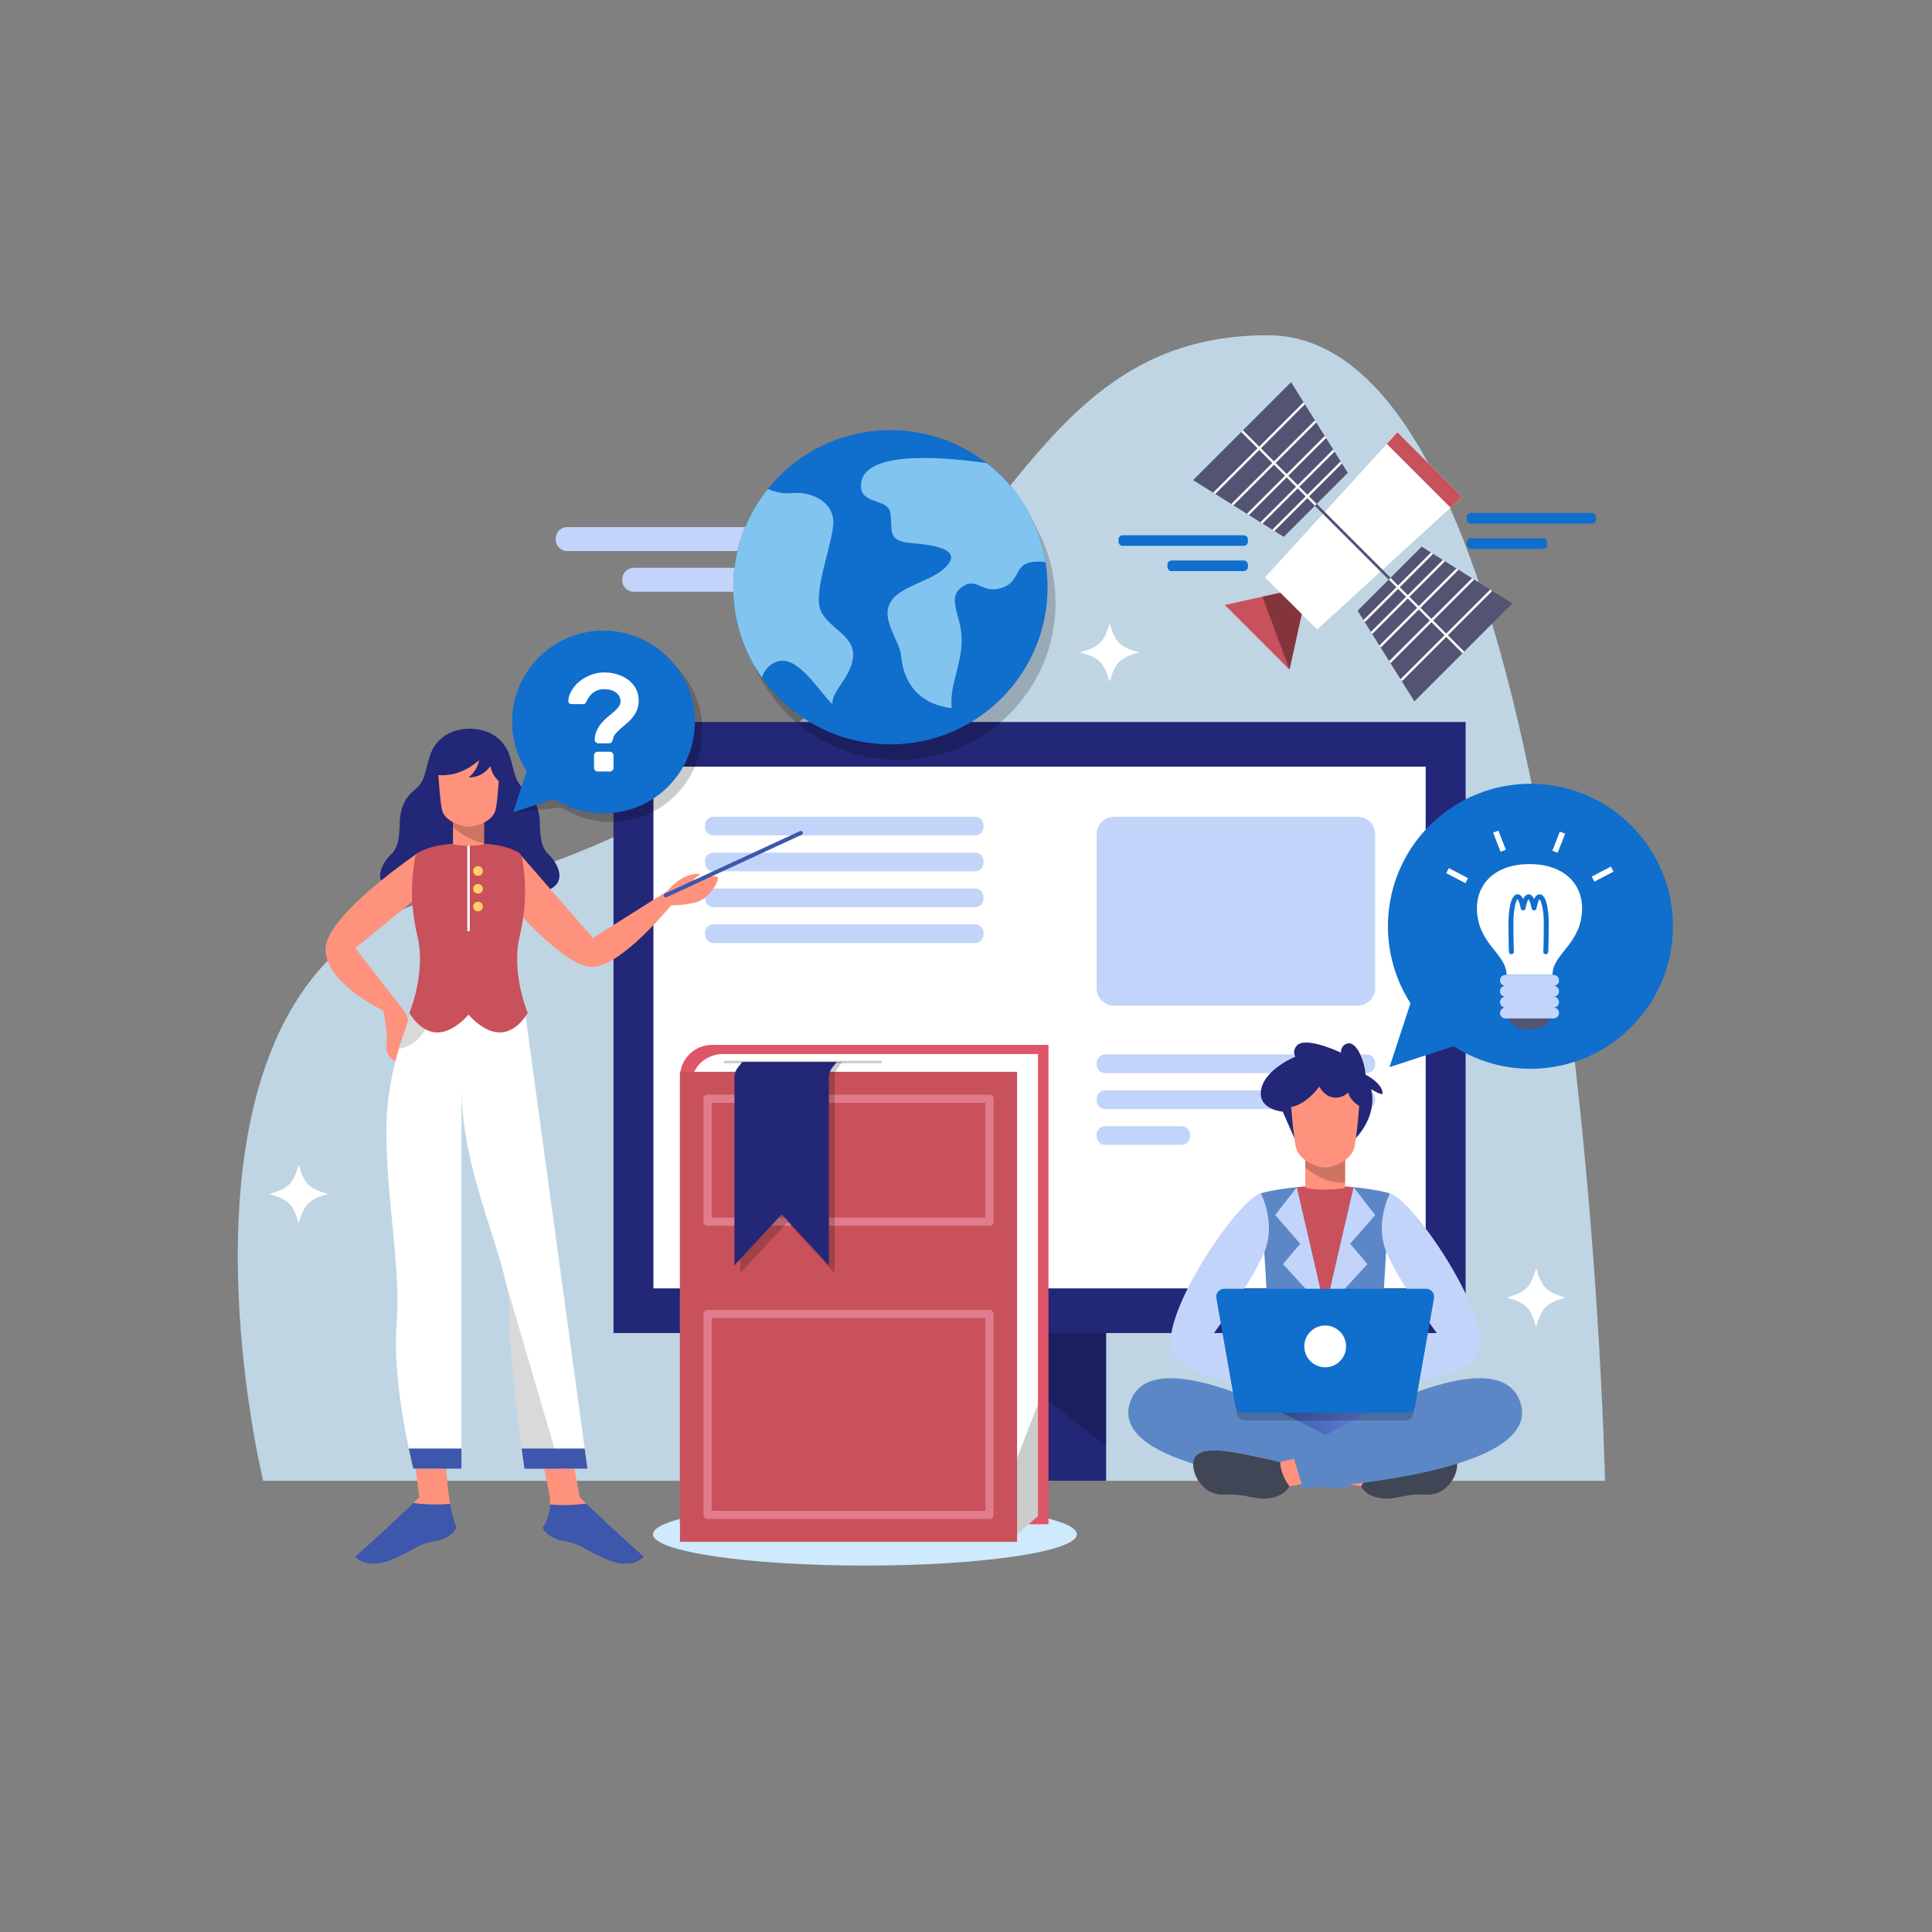 <?xml version="1.0" encoding="utf-8"?>
<!-- Generator: Adobe Illustrator 17.0.0, SVG Export Plug-In . SVG Version: 6.00 Build 0)  -->
<!DOCTYPE svg PUBLIC "-//W3C//DTD SVG 1.1//EN" "http://www.w3.org/Graphics/SVG/1.1/DTD/svg11.dtd">
<svg version="1.1" xmlns="http://www.w3.org/2000/svg" xmlns:xlink="http://www.w3.org/1999/xlink" x="0px" y="0px" width="500px"
	 height="500px" viewBox="0 0 500 500" enable-background="new 0 0 500 500" xml:space="preserve">
<rect x="0" y="0" width="500" height="500" fill="#808080" stroke="none"/>
<g id="BACKGROUND" display="none">
	<rect display="inline" fill="#8194EF" width="500" height="500"/>
</g>
<g id="OBJECTS">
</g>
<g id="DESIGNED_BY_FREEPIK">
	<g>
		<ellipse fill="#CEEAFC" cx="223.84" cy="397.065" rx="54.846" ry="8.105"/>
		<g>
			<path fill="#C3D4FB" d="M146.809,142.619h69.895c1.655,0,2.997-1.342,2.997-2.997v-0.215c0-1.655-1.342-2.997-2.997-2.997
				h-69.895c-1.655,0-2.997,1.342-2.997,2.997v0.215C143.812,141.277,145.154,142.619,146.809,142.619z"/>
			<path fill="#C3D4FB" d="M164.027,153.15h41.201c1.655,0,2.997-1.342,2.997-2.997v-0.215c0-1.655-1.342-2.997-2.997-2.997h-41.201
				c-1.655,0-2.997,1.342-2.997,2.997v0.215C161.03,151.808,162.372,153.15,164.027,153.15z"/>
		</g>
		<path opacity="0.8" fill="#CEEAFC" d="M68.109,383.239c0,0-32.083-131.349,45.517-151.034
			c148.05-37.557,133.541-145.443,214.562-145.443c81.021,0,87.186,296.477,87.186,296.477H68.109z"/>
		<g>
			<rect x="251.807" y="343.04" fill="#232777" width="34.456" height="40.199"/>
			<polygon opacity="0.2" points="251.807,347.077 286.262,374.309 286.262,343.04 251.807,343.04 			"/>
		</g>
		<rect x="158.768" y="186.848" fill="#232777" width="220.534" height="158.143"/>
		<rect x="169.106" y="198.407" fill="#FFFFFF" width="199.858" height="135.026"/>
		<path fill="#C3D4FB" d="M351.385,260.264h-63.063c-2.488,0-4.504-2.017-4.504-4.504v-39.887c0-2.488,2.017-4.504,4.504-4.504
			h63.063c2.488,0,4.505,2.017,4.505,4.504v39.887C355.89,258.247,353.873,260.264,351.385,260.264z"/>
		<path fill="#C3D4FB" d="M353.707,277.732h-67.705c-1.206,0-2.183-0.978-2.183-2.183v-0.481c0-1.206,0.977-2.183,2.183-2.183
			h67.705c1.206,0,2.183,0.977,2.183,2.183v0.481C355.89,276.754,354.912,277.732,353.707,277.732z"/>
		<path fill="#C3D4FB" d="M353.707,287.014h-67.705c-1.206,0-2.183-0.978-2.183-2.183v-0.481c0-1.206,0.977-2.183,2.183-2.183
			h67.705c1.206,0,2.183,0.977,2.183,2.183v0.481C355.89,286.037,354.912,287.014,353.707,287.014z"/>
		<g>
			<g>
				<path fill="#C3D4FB" d="M252.361,216.216h-67.705c-1.206,0-2.183-0.978-2.183-2.183v-0.481c0-1.206,0.978-2.183,2.183-2.183
					h67.705c1.206,0,2.183,0.978,2.183,2.183v0.481C254.545,215.238,253.567,216.216,252.361,216.216z"/>
				<path fill="#C3D4FB" d="M252.361,225.498h-67.705c-1.206,0-2.183-0.978-2.183-2.183v-0.481c0-1.206,0.978-2.183,2.183-2.183
					h67.705c1.206,0,2.183,0.978,2.183,2.183v0.481C254.545,224.521,253.567,225.498,252.361,225.498z"/>
			</g>
			<g>
				<path fill="#C3D4FB" d="M252.361,234.781h-67.705c-1.206,0-2.183-0.978-2.183-2.183v-0.481c0-1.206,0.978-2.183,2.183-2.183
					h67.705c1.206,0,2.183,0.978,2.183,2.183v0.481C254.545,233.804,253.567,234.781,252.361,234.781z"/>
			</g>
			<g>
				<path fill="#C3D4FB" d="M252.361,244.064h-67.705c-1.206,0-2.183-0.978-2.183-2.183v-0.481c0-1.206,0.978-2.183,2.183-2.183
					h67.705c1.206,0,2.183,0.977,2.183,2.183v0.481C254.545,243.086,253.567,244.064,252.361,244.064z"/>
			</g>
		</g>
		<path fill="#C3D4FB" d="M305.798,296.297h-19.796c-1.206,0-2.183-0.978-2.183-2.183v-0.481c0-1.206,0.977-2.183,2.183-2.183
			h19.796c1.206,0,2.183,0.978,2.183,2.183v0.481C307.981,295.319,307.004,296.297,305.798,296.297z"/>
		<g>
			<circle opacity="0.2" cx="232.509" cy="156.013" r="40.664"/>
			<circle fill="#106ECD" cx="230.44" cy="151.979" r="40.664"/>
			<g>
				<path fill="#81C4EF" d="M255.361,119.859c-10.112-1.481-31.479-3.556-32.507,5.175c-0.689,5.858,6.9,3.618,7.585,7.754
					c0.685,4.135-1.21,7.237,5.337,7.754c6.547,0.517,12.923,1.723,9.304,5.858c-3.618,4.135-12.053,4.997-14.641,9.477
					c-2.588,4.48,2.408,9.903,2.753,13.825c0.345,3.922,2.24,12.25,13.095,13.571c-0.517-6.03,2.24-10.166,2.584-16.885
					c0.345-6.72-4.135-11.41,0-14.406c4.135-2.996,5.221,2.135,10.795,0c5.263-2.016,1.876-7.502,10.911-6.511
					C268.908,135.092,263.311,126.036,255.361,119.859z"/>
				<path fill="#81C4EF" d="M215.446,182.237c-0.345-3.446,5.169-7.237,5.341-12.537c0.172-5.3-6.03-6.933-8.27-11.413
					c-2.24-4.48,2.412-15.852,3.101-22.227c0.689-6.375-6.031-8.96-10.683-8.443c-2.287,0.254-4.529-0.367-6.221-1.063
					c-5.588,6.964-8.939,15.801-8.939,25.424c0,8.701,2.742,16.757,7.396,23.37c0.544-1.654,1.672-3.323,3.973-4.139
					C206.582,169.283,212.689,179.997,215.446,182.237z"/>
			</g>
		</g>
		<g>
			<g>
				<polygon fill="#FFFFFF" points="340.864,162.913 327.378,149.426 361.652,111.892 378.399,128.638 				"/>
				<polygon fill="#C9515B" points="336.894,158.942 331.348,153.397 316.976,156.568 333.722,173.315 				"/>
				<polygon fill="#C9515B" points="358.916,114.889 375.402,131.375 378.399,128.638 361.652,111.892 				"/>
				<polygon fill="#535373" points="332.237,138.942 308.779,124.249 334.122,98.906 348.815,122.364 				"/>
				
					<line fill="none" stroke="#535373" stroke-width="0.705" stroke-miterlimit="10" x1="339.428" y1="129.555" x2="360.735" y2="150.862"/>
				<polygon fill="#535373" points="351.349,158.053 366.041,181.512 391.385,156.168 367.926,141.476 				"/>
				<g>
					
						<line fill="none" stroke="#FFFFFF" stroke-width="0.62" stroke-miterlimit="10" x1="370.617" y1="143.161" x2="353.034" y2="160.744"/>
					
						<line fill="none" stroke="#FFFFFF" stroke-width="0.62" stroke-miterlimit="10" x1="373.694" y1="145.088" x2="354.962" y2="163.821"/>
					
						<line fill="none" stroke="#FFFFFF" stroke-width="0.62" stroke-miterlimit="10" x1="377.203" y1="147.286" x2="357.159" y2="167.33"/>
					
						<line fill="none" stroke="#FFFFFF" stroke-width="0.62" stroke-miterlimit="10" x1="381.239" y1="149.814" x2="359.687" y2="171.366"/>
					
						<line fill="none" stroke="#FFFFFF" stroke-width="0.62" stroke-miterlimit="10" x1="385.933" y1="152.753" x2="362.627" y2="176.06"/>
				</g>
				<g>
					
						<line fill="none" stroke="#FFFFFF" stroke-width="0.62" stroke-miterlimit="10" x1="359.637" y1="149.765" x2="378.713" y2="168.84"/>
				</g>
				<g>
					
						<line fill="none" stroke="#FFFFFF" stroke-width="0.62" stroke-miterlimit="10" x1="347.13" y1="119.674" x2="329.547" y2="137.256"/>
					
						<line fill="none" stroke="#FFFFFF" stroke-width="0.62" stroke-miterlimit="10" x1="345.202" y1="116.596" x2="326.469" y2="135.329"/>
					
						<line fill="none" stroke="#FFFFFF" stroke-width="0.62" stroke-miterlimit="10" x1="343.005" y1="113.088" x2="322.961" y2="133.132"/>
					
						<line fill="none" stroke="#FFFFFF" stroke-width="0.62" stroke-miterlimit="10" x1="340.477" y1="109.051" x2="318.924" y2="130.603"/>
					
						<line fill="none" stroke="#FFFFFF" stroke-width="0.62" stroke-miterlimit="10" x1="337.537" y1="104.358" x2="314.231" y2="127.664"/>
				</g>
				<g>
					
						<line fill="none" stroke="#FFFFFF" stroke-width="0.62" stroke-miterlimit="10" x1="321.451" y1="111.578" x2="340.526" y2="130.653"/>
				</g>
				<polygon opacity="0.35" points="331.348,153.397 326.718,154.418 333.722,173.315 336.894,158.942 				"/>
			</g>
			<g>
				<path fill="#106ECD" d="M321.873,141.261h-31.316c-0.601,0-1.088-0.487-1.088-1.088v-0.565c0-0.601,0.487-1.088,1.088-1.088
					h31.316c0.601,0,1.088,0.487,1.088,1.088v0.565C322.961,140.774,322.474,141.261,321.873,141.261z"/>
				<path fill="#106ECD" d="M321.873,147.801H303.22c-0.601,0-1.088-0.487-1.088-1.088v-0.565c0-0.601,0.487-1.088,1.088-1.088
					h18.653c0.601,0,1.088,0.487,1.088,1.088v0.565C322.961,147.314,322.474,147.801,321.873,147.801z"/>
			</g>
			<g>
				<path fill="#106ECD" d="M380.672,135.503h31.316c0.601,0,1.088-0.487,1.088-1.088v-0.565c0-0.601-0.487-1.088-1.088-1.088
					h-31.316c-0.601,0-1.088,0.487-1.088,1.088v0.565C379.584,135.016,380.071,135.503,380.672,135.503z"/>
				<path fill="#106ECD" d="M380.672,142.042h18.653c0.601,0,1.088-0.487,1.088-1.088v-0.565c0-0.601-0.487-1.088-1.088-1.088
					h-18.653c-0.601,0-1.088,0.487-1.088,1.088v0.565C379.584,141.555,380.071,142.042,380.672,142.042z"/>
			</g>
		</g>
		<g>
			<linearGradient id="SVGID_2_" gradientUnits="userSpaceOnUse" x1="329.429" y1="366.63" x2="356.484" y2="366.63">
				<stop  offset="0" style="stop-color:#3C57AB"/>
				<stop  offset="1" style="stop-color:#6582DB"/>
			</linearGradient>
			<rect x="329.429" y="361.56" fill="url(#SVGID_2_)" width="27.055" height="10.14"/>
			<path fill="#5C87C7" d="M342.957,306.912c-10.219,0-16.666,1.895-16.666,1.895l2.154,36.183h14.513h14.512l2.154-36.183
				C359.623,308.808,353.176,306.912,342.957,306.912z"/>
			<path fill="#C9515B" d="M335.598,307.252l7.358,31.78l7.358-31.78c-2.149-0.2-4.612-0.339-7.358-0.339
				C340.211,306.912,337.748,307.052,335.598,307.252z"/>
			<polygon fill="#C3D4FB" points="342.957,339.032 335.598,307.252 330.024,314.465 336.49,321.874 332.034,327.158 			"/>
			<polygon fill="#C3D4FB" points="342.957,339.032 350.315,307.252 355.89,314.465 349.423,321.874 353.88,327.158 			"/>
			<path fill="#C3D4FB" d="M326.29,308.808c0,0,4.061,7.705,0.91,15.296c-3.15,7.591-13.029,20.887-13.029,20.887l17.689,4.968v8.27
				c0,0-23.548,0.804-28.257-7.696C298.895,342.033,320.116,310.531,326.29,308.808z"/>
			<path fill="#C3D4FB" d="M359.726,308.808c0,0-4.061,7.705-0.911,15.296c3.15,7.591,13.029,20.887,13.029,20.887l-17.69,4.968
				v8.27c0,0,23.548,0.804,28.257-7.696C387.122,342.033,365.9,310.531,359.726,308.808z"/>
			<path fill="#5C87C7" d="M351.358,376.379l-2.643,8.844c0,0-63.923-3.274-56.055-22.859
				C300.085,343.883,351.358,376.379,351.358,376.379z"/>
			<path fill="#FF927D" d="M337.362,376.893l-6.031,1.498c0,0-4.491-1.098-10.386-2.243c-5.916-1.149-10.923-1.345-11.948,1.493
				c-1.025,2.838,1.782,9.534,7.867,9.185c5.681-0.326,7.62,1.475,11.719,0.923c4.1-0.552,5.112-3.101,5.112-3.101l5.874-1.054
				L337.362,376.893z"/>
			<path fill="#414657" d="M328.584,387.75c-4.1,0.552-6.038-1.249-11.719-0.923c-6.085,0.349-8.892-6.347-7.867-9.185
				c1.025-2.838,6.032-2.642,11.948-1.493c5.895,1.145,10.386,2.243,10.386,2.243s-0.105,2.926,2.364,6.258
				C333.695,384.648,332.684,387.198,328.584,387.75z"/>
			<path fill="#FF927D" d="M348.552,376.893l6.031,1.498c0,0,4.491-1.098,10.386-2.243c5.916-1.149,10.923-1.345,11.948,1.493
				c1.025,2.838-1.782,9.534-7.867,9.185c-5.681-0.326-7.62,1.475-11.719,0.923c-4.1-0.552-5.112-3.101-5.112-3.101l-5.874-1.054
				L348.552,376.893z"/>
			<path fill="#414657" d="M357.329,387.75c4.1,0.552,6.038-1.249,11.719-0.923c6.085,0.349,8.892-6.347,7.867-9.185
				c-1.025-2.838-6.033-2.642-11.948-1.493c-5.895,1.145-10.386,2.243-10.386,2.243s0.105,2.926-2.364,6.258
				C352.218,384.648,353.23,387.198,357.329,387.75z"/>
			<path fill="#5C87C7" d="M334.556,376.379l2.643,8.844c0,0,63.923-3.274,56.055-22.859
				C385.829,343.883,334.556,376.379,334.556,376.379z"/>
			<path opacity="0.2" d="M363.743,367.617H322.17c-1.005,0-1.864-0.721-2.038-1.711l-4.914-27.913
				c-0.223-1.267,0.752-2.428,2.038-2.428h51.401c1.286,0,2.261,1.161,2.038,2.428l-4.914,27.913
				C365.607,366.895,364.748,367.617,363.743,367.617z"/>
			<path fill="#106ECD" d="M364.168,365.581h-42.423c-1.005,0-1.864-0.721-2.038-1.711l-4.914-27.913
				c-0.223-1.267,0.752-2.428,2.038-2.428h52.251c1.287,0,2.261,1.161,2.038,2.428l-4.914,27.913
				C366.032,364.859,365.173,365.581,364.168,365.581z"/>
			<circle fill="#FFFFFF" cx="342.957" cy="348.446" r="5.406"/>
			<path fill="#232777" d="M334.973,294.526l-2.997-6.825c0,0-5.686-0.458-5.686-4.652c0-5.973,8.96-9.591,8.96-9.591
				s-0.898-1.133,0.23-2.699c2.068-2.872,11.544,1.666,11.544,1.666s-0.098-1.703,1.436-2.297c2.814-1.091,4.824,5.284,4.939,7.983
				c0,0,4.242,2.091,4.422,4.787c0.057,0.862-2.986-0.996-2.986-0.996s2.046,6.012-3.916,12.626H334.973z"/>
			<path fill="#FF927D" d="M337.788,298.556v8.658c0,0.367,2.314,0.665,5.169,0.665s5.169-0.298,5.169-0.665v-8.658H337.788z"/>
			<path opacity="0.2" d="M337.788,302.127c1.88,1.595,5.66,4.164,10.338,3.966v-7.537h-10.338V302.127z"/>
			<path fill="#FF927D" d="M348.919,282.704c-1.436,1.608-5.284,2.527-7.466-1.493c-3.01,3.875-5.658,4.992-7.294,5.274
				c0.283,3.557,0.717,8.146,1.206,10.348c0.861,3.877,6.117,5.341,7.581,5.341c1.465,0,6.72-1.465,7.581-5.341
				c0.502-2.26,0.945-7.029,1.227-10.62C350.609,285.473,349.214,284.276,348.919,282.704z"/>
		</g>
		<g>
			<path fill="#106ECD" d="M422.152,265.803c14.404-14.404,14.404-37.758,0-52.162c-14.404-14.404-37.758-14.404-52.162,0
				c-12.494,12.494-14.143,31.718-4.963,45.998l-5.417,16.544l16.544-5.417C390.434,279.946,409.658,278.297,422.152,265.803z"/>
			<g>
				<ellipse fill="#535373" cx="395.835" cy="263.298" rx="5.341" ry="3.101"/>
				<path fill="#FFFFFF" d="M395.836,223.626c-8.96,0-13.612,5.169-13.612,11.372c0,9.304,7.667,11.716,7.667,17.316h5.944h5.944
					c0-5.6,7.667-8.012,7.667-17.316C409.447,228.795,404.795,223.626,395.836,223.626z"/>
				<path fill="#C3D4FB" d="M403.474,256.535c0-0.777-0.63-1.407-1.407-1.407c0.777,0,1.407-0.63,1.407-1.407
					c0-0.777-0.63-1.407-1.407-1.407h-12.463c-0.777,0-1.407,0.63-1.407,1.407c0,0.777,0.63,1.407,1.407,1.407
					c-0.777,0-1.407,0.63-1.407,1.407c0,0.777,0.63,1.407,1.407,1.407c-0.777,0-1.407,0.63-1.407,1.407s0.63,1.407,1.407,1.407
					c-0.777,0-1.407,0.63-1.407,1.407c0,0.777,0.63,1.407,1.407,1.407h12.463c0.777,0,1.407-0.63,1.407-1.407
					c0-0.777-0.63-1.407-1.407-1.407c0.777,0,1.407-0.63,1.407-1.407s-0.63-1.407-1.407-1.407
					C402.844,257.942,403.474,257.312,403.474,256.535z"/>
				<g>
					<g>
						
							<rect x="385.511" y="217.141" transform="matrix(0.364 0.931 -0.931 0.364 449.615 -222.992)" fill="#FFFFFF" width="5.304" height="1.47"/>
					</g>
					<g>
						
							<rect x="374.24" y="225.627" transform="matrix(0.887 0.463 -0.463 0.887 147.476 -148.736)" fill="#FFFFFF" width="5.595" height="1.471"/>
					</g>
					<g>
						
							<rect x="402.773" y="215.224" transform="matrix(0.931 0.365 -0.365 0.931 107.261 -132.162)" fill="#FFFFFF" width="1.47" height="5.304"/>
					</g>
					<g>
						
							<rect x="413.899" y="223.564" transform="matrix(0.463 0.886 -0.886 0.463 423.342 -245.957)" fill="#FFFFFF" width="1.471" height="5.596"/>
					</g>
				</g>
				<g>
					<g>
						<path fill="#106ECD" d="M400.042,246.96c-0.023,0-0.045-0.001-0.068-0.004c-0.35-0.036-0.605-0.35-0.568-0.701
							c0.077-0.722,0.127-6.21,0.127-7.412c0-3.661-0.742-5.903-1.158-6.13c0.002,0.068-0.419,0.648-0.728,2.371
							c-0.054,0.304-0.319,0.525-0.628,0.525c-0.309,0-0.573-0.221-0.628-0.525c-0.31-1.723-0.732-2.303-0.856-2.371
							c0.005,0.068-0.417,0.649-0.727,2.371c-0.055,0.304-0.319,0.525-0.628,0.525l0,0c-0.309,0-0.574-0.221-0.628-0.525
							c-0.309-1.723-0.731-2.303-0.855-2.371c-0.289,0.227-1.031,2.469-1.031,6.13c0,1.202,0.05,6.69,0.127,7.412
							c0.038,0.35-0.216,0.664-0.568,0.701c-0.338,0.041-0.664-0.216-0.701-0.568c-0.092-0.861-0.134-6.817-0.134-7.545
							c0-0.757,0.067-7.394,2.371-7.394c0.569,0,1.044,0.409,1.419,1.219c0.753-1.621,2.085-1.621,2.838,0
							c0.377-0.811,0.851-1.219,1.42-1.219c2.304,0,2.371,6.637,2.371,7.394c0,0.728-0.043,6.684-0.134,7.545
							C400.641,246.716,400.364,246.96,400.042,246.96z"/>
					</g>
				</g>
			</g>
		</g>
		<g>
			<path fill="#232777" d="M141.913,221.068c-2.412-2.24-2.068-6.547-2.24-8.873c-0.172-2.326-0.861-5.427-3.791-7.754
				c-2.929-2.326-2.671-4.997-4.049-9.046c-1.378-4.049-5.083-6.806-10.252-6.806c-5.169,0-8.873,2.757-10.252,6.806
				c-1.378,4.049-1.12,6.72-4.049,9.046c-2.929,2.326-3.618,5.427-3.791,7.754c-0.172,2.326,0.172,6.634-2.24,8.873
				c-2.412,2.24-4.652,6.72-0.775,8.873c3.877,2.154,21.107,3.877,21.107,3.877s17.23-1.723,21.107-3.877
				C146.565,227.788,144.325,223.308,141.913,221.068z"/>
			<path fill="#FF927D" d="M107.453,232.727l-15.507,12.635l12.75,16.426c1.264,1.953,1.264,5.406,1.264,5.406l-2.527,8.033
				c0,0-3.885-1.264-3.436-4.71c0.449-3.446-0.814-8.96-0.814-8.96s-15.047-7.122-14.933-15.967
				c0.115-8.845,24.198-25.045,24.198-25.045S111.818,227.214,107.453,232.727z"/>
			<path fill="#FF927D" d="M148.325,378.206l1.723,9.304c0,0,10.596,10.166,16.627,15.335c0,0-2.757,3.532-9.175,0.948
				c-6.418-2.584-6.849-4.135-11.501-4.911c-4.652-0.775-5.6-3.532-5.6-3.532s2.757-3.618,1.723-8.874
				c-1.034-5.255-1.723-8.27-1.723-8.27H148.325z"/>
			<path fill="#FF927D" d="M107.33,378.206l1.163,9.304c0,0-10.596,10.166-16.627,15.335c0,0,2.757,3.532,9.175,0.948
				c6.418-2.584,6.849-4.135,11.501-4.911c4.652-0.775,5.6-3.532,5.6-3.532s-1.522-3.877-2.082-9.103
				c-0.618-5.766-0.804-8.041-0.804-8.041H107.33z"/>
			<path fill="#3C57AB" d="M101.041,403.793c6.418-2.584,6.849-4.135,11.501-4.911c4.652-0.775,5.6-3.532,5.6-3.532
				s-0.977-2.494-1.653-6.174c-4.032,0.394-7.479,0.083-9.515-0.216c-3.138,2.985-10.466,9.907-15.108,13.885
				C91.866,402.845,94.622,406.377,101.041,403.793z"/>
			<path fill="#3C57AB" d="M166.675,402.845c-4.557-3.906-11.713-10.657-14.942-13.728c-4.237,0.565-7.483,0.43-9.392,0.23
				c-0.158,3.656-1.941,6.003-1.941,6.003s0.948,2.757,5.6,3.532c4.652,0.775,5.083,2.326,11.501,4.911
				C163.918,406.377,166.675,402.845,166.675,402.845z"/>
			<path fill="#FFFFFF" d="M135.728,260.868L152.035,380.1h-16.307c0,0-3.891-26.093-3.967-41.695
				c-0.06-12.233-12.339-34.115-12.339-57.09V380.1h-12.47c0,0-5.516-22.054-4.317-36.987c1.199-14.933-2.638-32.163-2.638-50.541
				c0-18.379,7.994-33.537,7.994-33.537L135.728,260.868z"/>
			<path opacity="0.15" d="M113.42,259.394l-5.43-0.359c0,0-2.556,4.849-4.777,12.383
				C109.099,270.676,112.177,263.35,113.42,259.394z"/>
			<path fill="#FF927D" d="M134.937,221.495l18.52,21.26l19.211-12.124c0,0,3.963-5.083,8.615-4.394l-2.068,1.551
				c0,0,6.203-1.723,6.547-0.689c0.345,1.034-2.326,5.6-5.772,6.461c-3.446,0.861-6.289,0.719-6.289,0.719
				s-13.009,15.966-20.418,15.966s-21.193-16.426-21.193-16.426L134.937,221.495z"/>
			<path fill="#C9515B" d="M134.428,242.606c1.715-7.468,1.909-13.286,0.698-20.535c-0.106-0.635-0.489-1.208-1.05-1.523
				c-1.332-0.749-4.225-1.985-9.068-2.193c-2.334-0.101-3.746-0.011-3.746-0.011s-1.413-0.089-3.746,0.011
				c-4.843,0.209-7.736,1.444-9.068,2.193c-0.561,0.315-0.944,0.889-1.05,1.523c-1.211,7.249-1.017,13.066,0.698,20.535
				c2.137,9.304-2.137,19.527-2.137,19.527s2.564,4.832,6.945,5.062c4.381,0.23,8.358-4.602,8.358-4.602s3.977,4.832,8.357,4.602
				c4.381-0.23,6.945-5.062,6.945-5.062S132.291,251.91,134.428,242.606z"/>
			<g>
				<rect x="120.941" y="218.344" fill="#FFFFFF" width="0.643" height="22.634"/>
			</g>
			<g>
				<circle fill="#FFD261" cx="123.714" cy="225.415" r="1.246"/>
				<circle fill="#FFD261" cx="123.714" cy="230.014" r="1.246"/>
				<circle fill="#FFD261" cx="123.714" cy="234.613" r="1.246"/>
			</g>
			<path fill="#FF927D" d="M117.234,210.817v7.538c0,0.279,1.803,0.506,4.028,0.506c2.224,0,4.027-0.227,4.027-0.506v-7.538H117.234
				z"/>
			<path opacity="0.2" d="M125.289,218.262v-7.445h-8.055v3.255C118.61,215.341,121.383,217.446,125.289,218.262z"/>
			<path fill="#FF927D" d="M126.923,198.239c0,0-1.838,3.044-5.661,2.958c2.387-1.867,2.731-4.465,2.731-4.465
				c-4.39,3.861-8.565,4.051-10.55,3.861c0.239,2.906,0.445,6.729,0.944,8.975c0.689,3.101,5.255,4.394,6.935,4.394
				c1.68,0,6.246-1.292,6.935-4.394c0.414-1.862,0.626-4.807,0.822-7.416C127.099,200.33,126.923,198.239,126.923,198.239z"/>
			<path opacity="0.15" d="M130.955,332.113l-0.012,0.031c0.49,2.283,0.808,4.397,0.817,6.262
				c0.076,15.603,3.967,41.695,3.967,41.695h9.31L130.955,332.113z"/>
			<g>
				<path fill="#3C57AB" d="M105.781,374.877c0.668,3.21,1.17,5.223,1.17,5.223h12.47v-5.223H105.781z"/>
				<path fill="#3C57AB" d="M135.728,380.1h16.307l-0.714-5.223h-16.323C135.429,378.097,135.728,380.1,135.728,380.1z"/>
			</g>
		</g>
		
			<line fill="none" stroke="#3C57AB" stroke-width="1.036" stroke-linecap="round" stroke-linejoin="round" stroke-miterlimit="10" x1="172.299" y1="231.723" x2="207.252" y2="215.563"/>
		<g>
			<path opacity="0.2" d="M174.831,205.809c9.235-9.235,9.234-24.206,0-33.441c-9.235-9.234-24.206-9.234-33.441,0
				c-8.01,8.01-9.067,20.334-3.182,29.489l-5.402,8.367l12.535-1.234C154.497,214.876,166.821,213.819,174.831,205.809z"/>
			<path fill="#106ECD" d="M172.902,203.57c9.235-9.234,9.234-24.206,0-33.441c-9.234-9.235-24.206-9.235-33.441,0
				c-8.01,8.01-9.067,20.334-3.182,29.489l-3.473,10.606l10.606-3.473C152.568,212.637,164.892,211.58,172.902,203.57z"/>
			<g>
				<path fill="#FFFFFF" d="M156.364,174.024c1.132,0,2.233,0.157,3.305,0.47c1.071,0.314,2.024,0.776,2.854,1.391
					c0.83,0.614,1.498,1.372,2.005,2.276c0.506,0.903,0.759,1.945,0.759,3.125c0,0.963-0.15,1.8-0.452,2.51
					c-0.302,0.711-0.685,1.349-1.156,1.914c-0.469,0.566-0.982,1.084-1.534,1.553c-0.556,0.47-1.079,0.916-1.572,1.337
					c-0.494,0.421-0.927,0.861-1.301,1.318c-0.373,0.458-0.597,0.952-0.668,1.481c-0.05,0.265-0.157,0.494-0.326,0.686
					c-0.169,0.194-0.385,0.289-0.65,0.289h-2.746c-0.264,0-0.499-0.095-0.704-0.289c-0.205-0.193-0.295-0.421-0.271-0.686
					c0.048-0.939,0.247-1.764,0.597-2.474c0.348-0.71,0.77-1.348,1.265-1.914c0.493-0.566,1.023-1.077,1.589-1.535
					c0.566-0.458,1.089-0.898,1.572-1.319c0.481-0.421,0.878-0.843,1.192-1.265c0.312-0.421,0.469-0.885,0.469-1.39
					c0-0.915-0.385-1.667-1.156-2.258c-0.77-0.59-1.793-0.885-3.07-0.885c-2.047,0-3.553,1.024-4.516,3.07
					c-0.119,0.265-0.247,0.464-0.378,0.596c-0.133,0.133-0.356,0.199-0.668,0.199h-2.925c-0.218,0-0.404-0.072-0.561-0.217
					c-0.157-0.144-0.235-0.337-0.235-0.578c0.024-0.843,0.283-1.703,0.777-2.583c0.493-0.879,1.156-1.673,1.986-2.384
					c0.832-0.71,1.807-1.295,2.927-1.752C153.89,174.254,155.087,174.024,156.364,174.024z M157.809,194.542
					c0.264,0,0.493,0.096,0.685,0.289c0.193,0.193,0.29,0.422,0.29,0.686v3.179c0,0.265-0.097,0.493-0.29,0.686
					c-0.193,0.193-0.421,0.289-0.685,0.289h-3.108c-0.264,0-0.493-0.096-0.685-0.289c-0.193-0.193-0.29-0.421-0.29-0.686v-3.179
					c0-0.264,0.097-0.493,0.29-0.686c0.193-0.193,0.421-0.289,0.685-0.289H157.809z"/>
			</g>
		</g>
		<g>
			<path fill="#DE5667" d="M271.345,394.483H175.97V278.72c0-4.587,3.718-8.306,8.305-8.306h87.07V394.483z"/>
			<path fill="#FFFFFF" d="M263.218,397.07h-84.157V280.217c0-4.105,3.632-7.434,8.112-7.434h81.445v119.567L263.218,397.07z"/>
			<polygon opacity="0.2" points="255.561,397.07 263.218,397.07 268.618,392.351 268.618,363.404 			"/>
			<rect x="175.97" y="277.378" fill="#C9515B" width="87.248" height="121.644"/>
			<g>
				
					<rect x="183.117" y="284.357" fill="none" stroke="#E17C8D" stroke-width="2.113" stroke-linecap="round" stroke-linejoin="round" stroke-miterlimit="10" width="72.954" height="31.815"/>
				
					<rect x="183.117" y="340.06" fill="none" stroke="#E17C8D" stroke-width="2.113" stroke-linecap="round" stroke-linejoin="round" stroke-miterlimit="10" width="72.954" height="51.984"/>
			</g>
			<path opacity="0.2" d="M193.597,274.851l-1.097,1.369c-0.603,0.752-0.928,1.661-0.928,2.595v50.681l12.221-13.217l12.221,13.217
				v-50.681c0-0.933,0.325-1.843,0.928-2.595l1.097-1.369H193.597z"/>
			<path fill="#232777" d="M192.097,274.851L191,276.22c-0.603,0.752-0.928,1.661-0.928,2.595v48.652l12.221-13.217l12.221,13.217
				v-48.652c0-0.933,0.325-1.843,0.928-2.595l1.097-1.369H192.097z"/>
			<g opacity="0.2">
				<rect x="187.349" y="274.53" width="40.829" height="0.643"/>
			</g>
		</g>
		<path fill="#FFFFFF" d="M405.16,335.8c-5.001,1.437-6.166,2.603-7.604,7.604c-1.437-5.001-2.603-6.166-7.604-7.604
			c5.001-1.437,6.166-2.603,7.604-7.604C398.993,333.197,400.159,334.362,405.16,335.8z"/>
		<path fill="#FFFFFF" d="M294.775,168.84c-5.001,1.437-6.166,2.603-7.604,7.604c-1.437-5.001-2.603-6.166-7.604-7.604
			c5.001-1.437,6.166-2.603,7.604-7.604C288.608,166.237,289.774,167.403,294.775,168.84z"/>
		<path fill="#FFFFFF" d="M84.905,309.009c-5.001,1.437-6.166,2.603-7.604,7.604c-1.437-5.001-2.603-6.166-7.604-7.604
			c5.001-1.437,6.166-2.603,7.604-7.604C78.739,306.406,79.904,307.571,84.905,309.009z"/>
	</g>
</g>
</svg>
